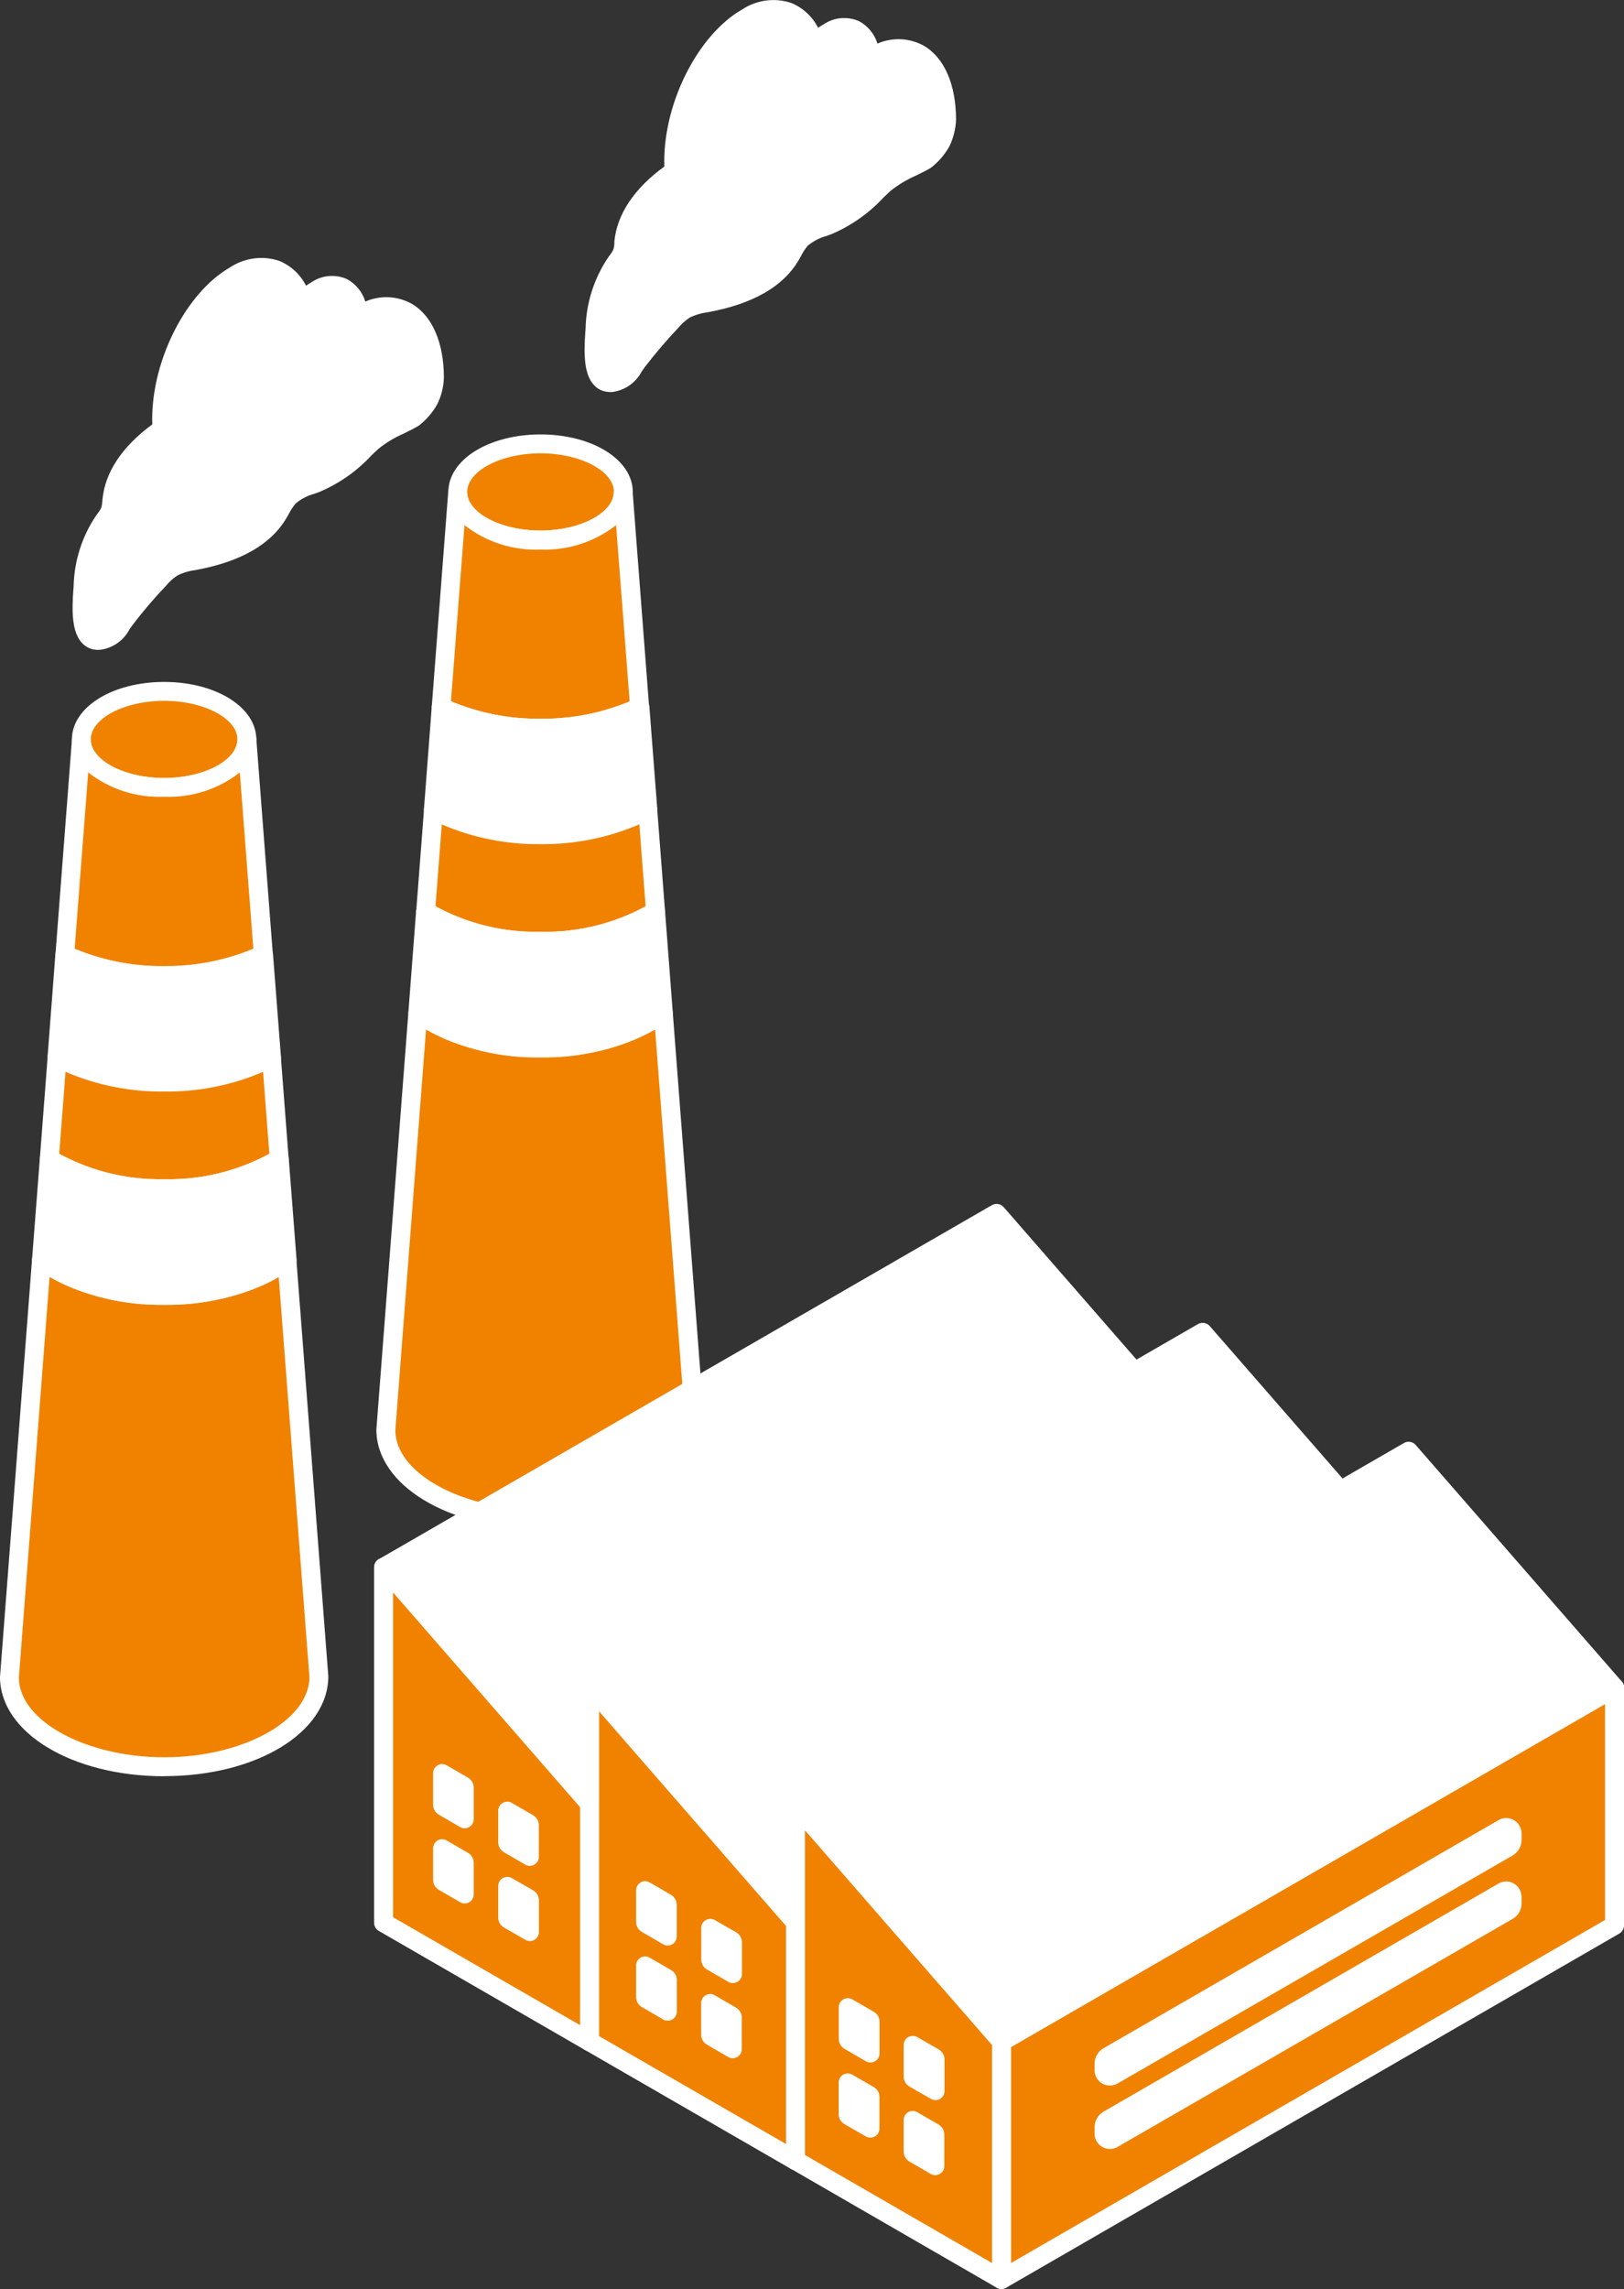 <?xml version="1.0" encoding="UTF-8"?><svg id="_レイヤー_2" xmlns="http://www.w3.org/2000/svg" xmlns:xlink="http://www.w3.org/1999/xlink" viewBox="0 0 170.31 240"><rect x="0" y="0" width="170.31" height="240" fill="#333333" stroke="none"/><defs><style>.cls-1{clip-path:url(#clippath);}.cls-2{fill:none;}.cls-2,.cls-3,.cls-4{stroke-width:0px;}.cls-3{fill:#f08200;}.cls-4{fill:#fff;}</style><clipPath id="clippath"><rect class="cls-2" width="170.31" height="240"/></clipPath></defs><g id="_レイヤー_1-2"><g class="cls-1"><g id="_グループ_3882"><path id="_パス_6642" class="cls-4" d="m16.99,45c-.02-.34-.04-.68-.04-1.04,0-5.87,3.42-12.6,7.64-15.04,3.26-1.88,6.03-.65,7.14,2.7.43-.46.91-.85,1.45-1.17,2.22-1.28,4.07-.12,4.45,2.59,4.38-2.47,7.93.44,7.93,6.56-.03.82-.23,1.62-.59,2.35-.41.71-.94,1.34-1.58,1.86-1.42.82-3.24,1.47-4.42,2.57-1.86,1.74-3.34,3.34-5.8,4.28-1.05.27-2.03.77-2.87,1.45-.46.56-.85,1.17-1.17,1.82-1.75,2.9-5.26,4.21-8.59,4.84-.84.1-1.65.34-2.41.72-.56.36-1.05.8-1.48,1.31-1.24,1.31-2.41,2.68-3.51,4.11-.77,1.04-1.23,2.12-2.72,2.25-2.3.21-1.79-4.19-1.72-5.61.06-2.48.82-4.89,2.21-6.95.28-.33.5-.7.67-1.1.09-.34.14-.69.16-1.04.3-3.2,2.73-5.7,5.25-7.44"/><path id="_パス_6643" class="cls-4" d="m10.27,68.14c-.59,0-1.16-.22-1.59-.64-1.19-1.16-1.14-3.51-.99-5.62l.03-.4c.06-2.67.89-5.27,2.39-7.47l.12-.16c.17-.21.31-.43.41-.68.05-.2.08-.41.09-.62l.02-.21c.27-2.83,2.07-5.53,5.22-7.84,0-.18-.01-.36-.01-.55,0-6.28,3.57-13.26,8.14-15.9,1.53-1.02,3.44-1.28,5.18-.7,1.22.5,2.22,1.43,2.82,2.61.19-.14.38-.27.58-.38,1.09-.73,2.48-.85,3.68-.33.94.5,1.64,1.35,1.95,2.37,1.57-.69,3.37-.6,4.87.23,2.14,1.25,3.37,4.07,3.37,7.74-.03.97-.26,1.92-.69,2.78-.49.89-1.16,1.66-1.97,2.28-.48.28-1,.54-1.53.8-.97.42-1.89.97-2.71,1.64l-.68.64c-1.52,1.65-3.38,2.96-5.45,3.84l-.55.2c-.72.19-1.39.54-1.96,1.02-.28.33-.52.69-.71,1.07-.11.19-.21.39-.33.57-1.6,2.65-4.72,4.44-9.25,5.3l-.2.04c-.66.08-1.3.27-1.9.56-.47.31-.89.69-1.24,1.12-1.22,1.28-2.37,2.63-3.44,4.03-.12.17-.23.33-.35.49-.61,1.18-1.76,1.99-3.08,2.16-.08,0-.16.01-.24.01M27.52,29.02c-.86.03-1.7.29-2.43.75-3.94,2.28-7.15,8.64-7.15,14.19,0,.33.01.66.04.97.03.35-.14.69-.43.89-2.05,1.41-4.55,3.73-4.83,6.72l-.02.19c-.02.37-.08.73-.19,1.08-.17.44-.4.85-.69,1.21l-.11.15c-1.28,1.9-1.98,4.13-2.02,6.43l-.03.43c-.06.85-.23,3.45.4,4.07.04.04.07.09.26.07.75-.07,1.04-.45,1.63-1.31.12-.18.25-.37.39-.55,1.12-1.46,2.31-2.86,3.57-4.19.49-.58,1.07-1.09,1.71-1.49.79-.41,1.64-.68,2.53-.79l.19-.04c3.95-.75,6.62-2.23,7.92-4.38.1-.16.19-.33.28-.5.27-.54.61-1.05,1.02-1.5.78-.7,1.71-1.22,2.72-1.5l.51-.19c1.82-.79,3.45-1.96,4.79-3.43l.69-.66c.96-.81,2.04-1.47,3.19-1.97.49-.24.97-.48,1.42-.73.46-.42.86-.9,1.18-1.44.29-.6.46-1.25.49-1.91,0-2.95-.87-5.14-2.38-6.03-1.32-.62-2.86-.49-4.06.34-.48.27-1.08.1-1.35-.38-.06-.11-.1-.23-.12-.35-.03-.86-.46-1.65-1.16-2.14-.61-.21-1.29-.11-1.82.26-.45.27-.87.61-1.23,1-.38.4-1.01.41-1.41.03-.12-.11-.2-.25-.26-.41-.29-1.19-1.1-2.19-2.21-2.71-.34-.13-.69-.19-1.05-.19"/><path id="_パス_6644" class="cls-3" d="m48.01,51.58c0,2.78,3.89,5.04,8.68,5.04s8.68-2.26,8.68-5.04-3.89-5.04-8.68-5.04-8.68,2.26-8.68,5.04"/><path id="_パス_6645" class="cls-4" d="m56.69,57.61c-5.42,0-9.67-2.65-9.67-6.03s4.24-6.03,9.67-6.03,9.67,2.65,9.67,6.03-4.25,6.03-9.67,6.03m0-10.08c-4.17,0-7.69,1.85-7.69,4.05s3.52,4.05,7.69,4.05,7.69-1.85,7.69-4.05-3.52-4.05-7.69-4.05"/><path id="_パス_6646" class="cls-3" d="m69.56,106.19l3.35,43.7c0,5.2-7.26,9.42-16.22,9.42s-16.23-4.21-16.23-9.41l3.35-43.7c2.97,2.24,7.63,3.69,12.87,3.69s9.9-1.44,12.87-3.69"/><path id="_パス_6647" class="cls-4" d="m56.69,160.3c-9.65,0-17.22-4.57-17.22-10.41l3.36-43.78c.04-.55.52-.95,1.07-.91.19.01.37.08.52.2,2.89,2.18,7.47,3.49,12.27,3.49s9.34-1.27,12.27-3.49c.44-.33,1.06-.24,1.39.19.11.15.18.33.2.52l3.35,43.7c0,5.91-7.56,10.48-17.21,10.48m-12.01-52.35l-3.22,42.02c0,4.49,6.98,8.35,15.23,8.35s15.23-3.86,15.23-8.42l-3.22-41.94c-3.68,2-7.82,3-12.01,2.92-4.19.09-8.33-.92-12.01-2.92"/><path id="_パス_6648" class="cls-3" d="m66.55,66.93l.55,7.22c-3.26,1.5-6.82,2.25-10.41,2.2-3.59.05-7.15-.7-10.41-2.2l.55-7.22,1.18-15.35c0,2.78,3.89,5.04,8.68,5.04s8.68-2.26,8.68-5.04l1.17,15.35Z"/><path id="_パス_6649" class="cls-4" d="m56.69,77.34c-3.74.04-7.45-.74-10.85-2.3-.37-.18-.59-.56-.56-.97l1.73-22.56c.02-.53.47-.94.99-.92.01,0,.02,0,.03,0,.53.02.95.46.95.99,0,2.2,3.52,4.05,7.69,4.05s7.69-1.85,7.69-4.05c0-.53.42-.97.96-.99.52-.04.98.35,1.02.87,0,.01,0,.03,0,.04l1.73,22.57c.03.41-.19.79-.56.97-3.4,1.56-7.11,2.34-10.85,2.3m-9.37-3.8c2.97,1.23,6.16,1.85,9.37,1.82,3.21.03,6.4-.58,9.37-1.82l-.5-6.53-.92-11.95c-2.26,1.77-5.08,2.68-7.96,2.56-2.87.12-5.68-.79-7.94-2.56l-1.42,18.48Z"/><path id="_パス_6650" class="cls-4" d="m45.97,78.11l.3-3.96c3.26,1.5,6.82,2.25,10.41,2.2,3.59.05,7.15-.7,10.41-2.2l.3,3.96.52,6.79c-3.47,1.8-7.33,2.7-11.23,2.63-3.91.07-7.77-.83-11.24-2.63l.52-6.79Z"/><path id="_パス_6651" class="cls-4" d="m56.69,88.51c-4.08.07-8.1-.87-11.72-2.75-.34-.19-.54-.56-.51-.94l.52-6.79.99.08-.99-.08.3-3.96c.04-.55.52-.96,1.07-.91.12,0,.25.04.36.1,3.13,1.43,6.54,2.15,9.98,2.1,3.44.05,6.85-.67,9.98-2.1.49-.24,1.09-.03,1.33.46.05.11.09.23.1.36l.83,10.75c.03.39-.17.75-.51.94-3.62,1.88-7.65,2.83-11.72,2.75m-10.2-4.19c3.19,1.51,6.68,2.27,10.2,2.21,3.52.06,7.01-.7,10.2-2.21l-.67-8.7c-6.16,2.23-12.9,2.23-19.06,0l-.67,8.7Z"/><path id="_パス_6652" class="cls-3" d="m68.26,89.28l.48,6.3c-3.65,2.14-7.83,3.22-12.06,3.12-4.23.1-8.41-.98-12.06-3.12l.49-6.3.33-4.39c3.47,1.8,7.33,2.7,11.24,2.63,3.91.07,7.77-.83,11.24-2.63l.34,4.39Z"/><path id="_パス_6653" class="cls-4" d="m56.69,99.69c-4.42.1-8.78-1.04-12.59-3.27-.31-.2-.48-.55-.45-.91l.82-10.69c.04-.55.52-.96,1.06-.91.14.01.28.05.41.12,3.32,1.72,7.02,2.57,10.75,2.5,3.74.08,7.43-.78,10.76-2.5.48-.27,1.08-.09,1.35.38.07.13.11.26.12.41l.82,10.69c.03.36-.15.71-.45.91-3.81,2.24-8.18,3.37-12.6,3.27m-11.02-4.64c3.38,1.82,7.18,2.73,11.02,2.66,3.84.07,7.64-.84,11.02-2.66l-.44-5.7-.22-2.92c-3.27,1.41-6.8,2.12-10.36,2.08-3.56.04-7.09-.66-10.36-2.07l-.66,8.61Z"/><path id="_パス_6654" class="cls-4" d="m69.12,100.46l.44,5.73c-2.97,2.24-7.63,3.69-12.87,3.69s-9.9-1.45-12.87-3.69l.44-5.73.37-4.88c3.65,2.14,7.83,3.22,12.06,3.12,4.23.1,8.41-.98,12.06-3.12l.37,4.88Z"/><path id="_パス_6655" class="cls-4" d="m56.69,110.86c-5.29,0-10.2-1.42-13.47-3.89-.27-.2-.42-.53-.39-.87l.81-10.61c.03-.35.23-.66.55-.81.31-.15.68-.13.98.05,3.49,2.03,7.48,3.06,11.52,2.96,4.04.1,8.03-.93,11.52-2.96.3-.19.67-.21.98-.05.31.16.52.46.55.81l.81,10.61c.03.34-.12.66-.39.87-3.27,2.47-8.18,3.89-13.47,3.89m-11.84-5.15c2.9,1.99,7.28,3.17,11.84,3.17,4.17.13,8.29-.98,11.84-3.17l-.4-5.18-.25-3.31c-3.49,1.67-7.32,2.52-11.19,2.47-3.87.05-7.7-.79-11.19-2.47l-.65,8.49Z"/><path id="_パス_6656" class="cls-4" d="m70.68,17.97c-.03-.34-.04-.68-.04-1.04,0-5.87,3.42-12.6,7.64-15.04,3.25-1.88,6.03-.65,7.14,2.7.43-.46.91-.85,1.45-1.17,2.22-1.28,4.07-.12,4.45,2.59,4.39-2.47,7.93.44,7.93,6.55-.03.82-.23,1.62-.59,2.35-.41.71-.94,1.34-1.58,1.86-1.42.82-3.24,1.47-4.42,2.57-1.86,1.74-3.34,3.34-5.8,4.28-1.05.27-2.03.76-2.87,1.45-.46.56-.85,1.17-1.17,1.82-1.75,2.9-5.26,4.21-8.58,4.84-.84.1-1.65.34-2.41.71-.56.36-1.06.8-1.48,1.31-1.24,1.31-2.41,2.68-3.51,4.11-.77,1.04-1.23,2.12-2.72,2.25-2.3.21-1.79-4.19-1.72-5.61.06-2.48.82-4.89,2.21-6.95.28-.33.5-.7.67-1.1.09-.34.14-.69.16-1.05.3-3.2,2.73-5.7,5.25-7.44"/><path id="_パス_6657" class="cls-4" d="m63.96,41.1c-.59,0-1.17-.22-1.59-.64-1.19-1.16-1.13-3.51-.99-5.62l.03-.4c.06-2.67.89-5.27,2.39-7.48l.12-.16c.17-.21.31-.44.42-.68.05-.21.09-.42.09-.63v-.19c.28-2.84,2.08-5.54,5.24-7.84,0-.18-.01-.36-.01-.55,0-6.28,3.57-13.26,8.14-15.9,1.53-1.02,3.44-1.28,5.18-.7,1.22.5,2.22,1.43,2.82,2.61.19-.14.38-.27.59-.38,1.09-.73,2.48-.85,3.68-.33.94.5,1.64,1.35,1.95,2.36,1.57-.69,3.37-.6,4.87.23,2.14,1.25,3.37,4.07,3.37,7.74-.03.97-.27,1.92-.69,2.79-.49.89-1.16,1.66-1.97,2.28-.48.28-1,.54-1.54.8-.97.42-1.88.97-2.71,1.64l-.69.65c-1.52,1.65-3.38,2.96-5.44,3.84l-.54.2c-.72.19-1.39.54-1.97,1.02-.28.33-.51.69-.7,1.07-.11.19-.21.39-.33.58-1.61,2.65-4.72,4.43-9.25,5.29l-.2.04c-.66.08-1.3.27-1.9.56-.47.31-.89.69-1.24,1.12-1.21,1.28-2.36,2.63-3.44,4.03-.12.17-.24.33-.35.49-.61,1.18-1.76,1.99-3.08,2.16-.08,0-.16.01-.24.01M81.21,1.99c-.86.03-1.7.29-2.43.75-3.94,2.28-7.15,8.64-7.15,14.19,0,.33.01.66.04.97.03.35-.14.69-.43.89-2.05,1.41-4.55,3.73-4.83,6.72v.17c-.03.37-.1.74-.2,1.1-.17.44-.4.85-.7,1.22l-.1.15c-1.28,1.9-1.98,4.13-2.02,6.42l-.03.43c-.06.86-.23,3.45.4,4.07.04.04.08.09.27.07.74-.07,1.03-.45,1.62-1.3.13-.18.25-.37.39-.55,1.12-1.46,2.31-2.86,3.57-4.19.49-.58,1.07-1.09,1.71-1.49.79-.4,1.64-.67,2.52-.79l.2-.04c3.95-.75,6.62-2.23,7.92-4.38.1-.16.19-.33.29-.5.27-.54.61-1.05,1.02-1.5.78-.7,1.71-1.22,2.72-1.5l.51-.18c1.82-.79,3.45-1.96,4.78-3.42l.69-.66c.96-.81,2.03-1.47,3.18-1.97.49-.24.98-.48,1.42-.74.46-.42.86-.9,1.18-1.43.29-.6.46-1.25.49-1.91,0-2.95-.87-5.14-2.38-6.03-1.32-.62-2.87-.49-4.06.34-.48.27-1.08.1-1.35-.38-.06-.11-.1-.23-.12-.35-.02-.86-.45-1.66-1.16-2.15-.61-.21-1.29-.11-1.82.26-.46.27-.87.61-1.23,1-.38.4-1.01.41-1.41.03-.12-.11-.2-.25-.26-.41-.29-1.19-1.1-2.19-2.21-2.71-.34-.13-.69-.19-1.05-.19"/><path id="_パス_6658" class="cls-3" d="m8.53,77.53c0,2.78,3.89,5.04,8.68,5.04s8.68-2.26,8.68-5.04-3.89-5.04-8.68-5.04-8.68,2.26-8.68,5.04"/><path id="_パス_6659" class="cls-4" d="m17.21,83.56c-5.43,0-9.67-2.65-9.67-6.03s4.25-6.03,9.67-6.03,9.67,2.65,9.67,6.03-4.25,6.03-9.67,6.03m0-10.08c-4.17,0-7.69,1.85-7.69,4.05s3.52,4.05,7.69,4.05,7.69-1.85,7.69-4.05-3.52-4.05-7.69-4.05"/><path id="_パス_6660" class="cls-3" d="m30.09,132.13l3.35,43.7c0,5.2-7.26,9.42-16.23,9.42S.99,181.03.99,175.84l3.35-43.7c2.97,2.24,7.63,3.69,12.87,3.69s9.9-1.44,12.87-3.69"/><path id="_パス_6661" class="cls-4" d="m17.22,186.24c-9.65,0-17.22-4.57-17.22-10.41l3.36-43.78c.04-.55.52-.95,1.07-.91.19.01.37.08.52.2,2.89,2.18,7.48,3.49,12.27,3.49s9.38-1.3,12.27-3.49c.44-.33,1.06-.25,1.39.19.12.15.18.33.2.52l3.35,43.7c0,5.91-7.56,10.48-17.21,10.48m-12.02-52.35l-3.22,42.02c0,4.49,6.98,8.35,15.24,8.35s15.23-3.86,15.23-8.42l-3.22-41.94c-3.68,2-7.82,3-12.01,2.92-4.19.09-8.33-.92-12.01-2.92"/><path id="_パス_6662" class="cls-3" d="m27.07,92.88l.55,7.22c-3.26,1.5-6.82,2.25-10.41,2.2-3.59.05-7.15-.7-10.41-2.2l.55-7.22,1.18-15.35c0,2.78,3.89,5.04,8.68,5.04s8.68-2.26,8.68-5.04l1.18,15.35Z"/><path id="_パス_6663" class="cls-4" d="m17.22,103.28c-3.74.04-7.45-.74-10.85-2.3-.37-.18-.59-.56-.55-.97l1.73-22.56c0-.52.44-.93.95-.92.02,0,.05,0,.07,0,.53.02.95.46.95.99,0,2.2,3.52,4.05,7.69,4.05s7.69-1.85,7.69-4.05c0-.53.42-.97.95-.99h.04c.52,0,.95.4.99.92l1.73,22.56c.03.41-.19.79-.56.97-3.4,1.56-7.11,2.34-10.85,2.3m-9.37-3.8c2.97,1.23,6.16,1.85,9.37,1.81,3.21.03,6.4-.58,9.37-1.82l-1.42-18.48c-2.26,1.77-5.08,2.67-7.95,2.55-2.87.12-5.69-.78-7.95-2.55l-1.42,18.48Z"/><path id="_パス_6664" class="cls-4" d="m6.5,104.05l.3-3.96c3.26,1.5,6.82,2.25,10.41,2.2,3.59.05,7.15-.7,10.41-2.2l.3,3.96.53,6.79c-3.47,1.8-7.33,2.7-11.24,2.63-3.91.07-7.77-.83-11.24-2.63l.52-6.79Z"/><path id="_パス_6665" class="cls-4" d="m17.22,114.46c-4.07.07-8.1-.87-11.72-2.75-.34-.19-.54-.56-.51-.94l.52-6.79.3-3.96c.04-.55.52-.96,1.07-.91.12,0,.25.04.36.1,3.13,1.43,6.54,2.14,9.98,2.1,3.44.04,6.85-.67,9.98-2.1.49-.24,1.09-.03,1.33.46.05.11.09.23.1.36l.83,10.75c.03.39-.17.75-.51.94-3.62,1.88-7.65,2.82-11.72,2.75m-10.2-4.19c3.19,1.51,6.68,2.26,10.2,2.21,3.52.06,7.01-.7,10.2-2.21l-.67-8.7c-6.16,2.23-12.9,2.23-19.06,0l-.67,8.7Z"/><path id="_パス_6666" class="cls-3" d="m28.79,115.23l.48,6.3c-3.65,2.14-7.83,3.22-12.06,3.12-4.23.1-8.41-.98-12.06-3.12l.48-6.3.34-4.39c3.47,1.8,7.33,2.7,11.24,2.63,3.91.07,7.77-.83,11.24-2.63l.33,4.39Z"/><path id="_パス_6667" class="cls-4" d="m17.22,125.64c-4.42.1-8.78-1.04-12.59-3.28-.31-.2-.48-.55-.45-.91l.82-10.69c.04-.55.52-.95,1.06-.91.14.01.28.05.41.12,3.32,1.71,7.02,2.57,10.75,2.5,3.74.07,7.43-.79,10.76-2.5.48-.27,1.08-.09,1.35.38.07.13.11.26.12.41l.82,10.69c.03.36-.15.71-.45.91-3.81,2.24-8.17,3.37-12.59,3.27m-11.02-4.64c3.38,1.82,7.18,2.73,11.02,2.65,3.84.08,7.64-.84,11.02-2.65l-.44-5.7-.22-2.91c-3.27,1.41-6.8,2.11-10.36,2.07-3.56.04-7.09-.66-10.36-2.07l-.66,8.61Z"/><path id="_パス_6668" class="cls-4" d="m29.65,126.4l.44,5.73c-2.97,2.24-7.63,3.69-12.87,3.69s-9.9-1.45-12.87-3.69l.44-5.73.38-4.88c3.65,2.14,7.83,3.22,12.06,3.12,4.23.1,8.41-.98,12.06-3.12l.37,4.88Z"/><path id="_パス_6669" class="cls-4" d="m17.22,136.81c-5.29,0-10.2-1.42-13.47-3.89-.27-.2-.42-.53-.39-.87l.82-10.61c.03-.35.24-.66.55-.81.31-.15.68-.13.98.05,3.49,2.03,7.48,3.06,11.52,2.96,4.04.1,8.03-.93,11.52-2.96.29-.19.66-.21.98-.05.31.15.52.46.55.81l.82,10.61c.03.34-.12.66-.39.87-3.27,2.47-8.18,3.89-13.47,3.89m-11.84-5.16c2.9,2,7.28,3.17,11.84,3.17s8.94-1.18,11.84-3.17l-.4-5.17-.25-3.31c-3.49,1.67-7.32,2.52-11.19,2.47-3.87.05-7.7-.79-11.19-2.47l-.65,8.49Z"/><path id="_パス_6670" class="cls-3" d="m126.12,152.01l-64.29,37.11-21.6-12.47,64.29-37.12,21.6,12.47Z"/><path id="_パス_6671" class="cls-4" d="m61.83,190.12c-.18,0-.35-.05-.5-.13l-21.6-12.47c-.47-.27-.64-.88-.36-1.35.09-.15.21-.28.36-.36l64.29-37.12c.31-.18.69-.18.99,0l21.6,12.47c.47.27.64.88.36,1.36-.09.15-.21.28-.36.36l-64.28,37.12c-.15.09-.32.13-.5.13m-19.61-13.46l19.62,11.33,62.3-35.97-19.61-11.33-62.3,35.97Z"/><path id="_パス_6672" class="cls-3" d="m61.83,189.12l64.29-37.12v24.94l-64.29,37.12v-24.94Z"/><path id="_パス_6673" class="cls-4" d="m61.83,215.06c-.55,0-.99-.44-.99-.99v-24.94c0-.35.19-.68.5-.86l64.29-37.12c.47-.27,1.08-.11,1.36.36.09.15.13.32.13.49v24.94c0,.36-.19.68-.5.86l-64.28,37.12c-.15.09-.32.13-.5.13m.99-25.36v22.65l62.3-35.97v-22.65l-62.3,35.97Z"/><path id="_パス_6674" class="cls-4" d="m126.12,152.01l-64.29,37.12-21.6-24.79,64.29-37.12,21.6,24.79Z"/><path id="_パス_6675" class="cls-4" d="m61.83,190.12c-.29,0-.56-.12-.75-.34l-21.6-24.79c-.36-.41-.32-1.04.09-1.4.05-.04.1-.08.16-.11l64.29-37.12c.41-.23.93-.15,1.24.21l21.6,24.79c.36.41.32,1.04-.09,1.4-.05.04-.1.08-.16.11l-64.28,37.11c-.15.09-.32.13-.5.13m-20.06-25.53l20.27,23.27,62.54-36.11-20.27-23.27-62.53,36.11Z"/><path id="_パス_6676" class="cls-3" d="m40.23,164.33v37.26l21.6,12.47v-24.94l-21.6-24.79Z"/><path id="_パス_6677" class="cls-4" d="m61.83,215.06c-.18,0-.35-.04-.5-.13l-21.6-12.47c-.31-.18-.5-.5-.5-.86v-37.27c0-.55.44-.99.99-.99.29,0,.56.12.75.34l21.6,24.79c.16.18.25.41.24.65v24.94c0,.55-.44.99-.99.99h0m-20.6-14.03l19.62,11.32v-22.85l-19.62-22.52v34.05Z"/><path id="_パス_6678" class="cls-3" d="m147.72,164.48l-64.29,37.12-21.6-12.47,64.29-37.12,21.6,12.47Z"/><path id="_パス_6679" class="cls-4" d="m83.43,202.59c-.18,0-.35-.05-.5-.13l-21.6-12.47c-.47-.27-.64-.88-.36-1.35.09-.15.21-.28.36-.36l64.29-37.12c.31-.18.69-.18.99,0l21.6,12.47c.47.27.64.88.36,1.36-.09.15-.21.28-.36.36l-64.28,37.11c-.15.09-.32.13-.5.13m-19.61-13.46l19.61,11.32,62.3-35.97-19.62-11.32-62.3,35.97Z"/><path id="_パス_6680" class="cls-3" d="m83.43,201.59l64.29-37.12v24.94l-64.29,37.12v-24.95Z"/><path id="_パス_6681" class="cls-4" d="m83.43,227.53c-.55,0-.99-.44-.99-.99v-24.94c0-.35.19-.68.5-.86l64.29-37.12c.47-.27,1.08-.11,1.36.36.09.15.13.32.13.49v24.94c0,.36-.19.68-.5.86l-64.29,37.12c-.15.09-.32.13-.5.13m.99-25.36v22.65l62.3-35.97v-22.65l-62.3,35.97Z"/><path id="_パス_6682" class="cls-4" d="m147.72,164.48l-64.29,37.11-21.6-24.79,64.29-37.12,21.6,24.79Z"/><path id="_パス_6683" class="cls-4" d="m83.43,202.59c-.29,0-.56-.12-.75-.34l-21.6-24.79c-.36-.41-.32-1.04.1-1.4.05-.04.1-.08.16-.11l64.29-37.12c.41-.23.93-.15,1.24.21l21.6,24.79c.36.41.32,1.04-.09,1.4-.05.04-.1.08-.16.11l-64.28,37.11c-.15.09-.32.13-.5.13m-20.06-25.53l20.27,23.27,62.54-36.11-20.27-23.27-62.54,36.11Z"/><path id="_パス_6684" class="cls-3" d="m61.83,176.8v37.26l21.6,12.47v-24.94l-21.6-24.79Z"/><path id="_パス_6685" class="cls-4" d="m83.43,227.53c-.18,0-.35-.04-.5-.13l-21.6-12.47c-.31-.18-.5-.5-.5-.86v-37.26c0-.55.44-.99.99-.99.29,0,.56.12.75.34l21.6,24.79c.16.18.25.41.25.65v24.94c0,.55-.44.99-.99.99h0m-20.6-14.04l19.62,11.32v-22.85l-19.62-22.52v34.04Z"/><path id="_パス_6686" class="cls-3" d="m169.32,176.95l-64.28,37.12-21.6-12.47,64.29-37.12,21.6,12.47Z"/><path id="_パス_6687" class="cls-4" d="m105.03,215.06c-.18,0-.35-.05-.5-.13l-21.6-12.48c-.47-.27-.64-.88-.36-1.35.09-.15.21-.28.36-.36l64.29-37.12c.31-.18.69-.18.99,0l21.6,12.47c.47.27.64.88.36,1.36-.09.15-.21.28-.36.36l-64.29,37.12c-.15.09-.32.13-.5.13m-19.61-13.46l19.62,11.33,62.3-35.97-19.62-11.32-62.3,35.97Z"/><path id="_パス_6688" class="cls-3" d="m105.03,214.07l64.29-37.12v24.94l-64.29,37.12v-24.94Z"/><path id="_パス_6689" class="cls-4" d="m105.03,240c-.55,0-.99-.44-.99-.99v-24.94c0-.35.19-.68.5-.86l64.28-37.12c.47-.27,1.08-.11,1.36.36.09.15.13.32.13.49v24.94c0,.36-.19.68-.5.86l-64.28,37.12c-.15.09-.32.13-.5.13m.99-25.36v22.65l62.3-35.97v-22.65l-62.3,35.97Z"/><path id="_パス_6690" class="cls-4" d="m169.32,176.95l-64.28,37.12-21.6-24.79,64.29-37.12,21.6,24.79Z"/><path id="_パス_6691" class="cls-4" d="m105.03,215.06c-.29,0-.56-.12-.75-.34l-21.6-24.79c-.36-.41-.32-1.04.1-1.4.05-.04.1-.08.16-.11l64.29-37.12c.41-.24.93-.15,1.24.21l21.6,24.79c.36.41.32,1.04-.09,1.4-.05.04-.1.08-.16.11l-64.29,37.11c-.15.09-.32.13-.5.13m-20.06-25.53l20.27,23.27,62.54-36.11-20.27-23.27-62.54,36.11Z"/><path id="_パス_6692" class="cls-3" d="m83.43,189.27v37.26l21.6,12.47v-24.94l-21.6-24.79Z"/><path id="_パス_6693" class="cls-4" d="m105.03,240c-.18,0-.35-.04-.5-.13l-21.6-12.48c-.31-.18-.5-.5-.5-.86v-37.26c0-.55.44-.99.99-.99.29,0,.56.12.75.34l21.6,24.79c.16.18.25.41.25.65v24.94c0,.55-.44.99-.99.99h0m-20.61-14.04l19.62,11.33v-22.85l-19.62-22.52v34.04Z"/><path id="_パス_6694" class="cls-4" d="m98.11,215.45l-2.24-1.3c-.14-.08-.32-.03-.4.11-.03.04-.04.09-.04.15v3.32c0,.19.1.37.27.47l2.24,1.3c.14.08.32.03.4-.11.03-.04.04-.09.04-.14v-3.32c0-.19-.1-.37-.27-.47"/><path id="_パス_6695" class="cls-4" d="m98.09,220.19c-.17,0-.33-.04-.48-.13l-2.24-1.29c-.37-.22-.6-.61-.6-1.04v-3.32c0-.53.42-.95.95-.95.17,0,.33.04.48.13l2.24,1.29c.37.21.61.61.61,1.05v3.32c0,.53-.42.95-.95.95h0m.17-1.28h.01s-.01,0-.01,0m-2.17-3.87v2.68l1.63.89v-2.63l-1.63-.94Z"/><path id="_パス_6696" class="cls-4" d="m91.29,211.51l-2.24-1.3c-.14-.08-.32-.03-.4.11-.03.04-.04.09-.04.15v3.32c0,.19.1.37.27.47l2.24,1.3c.14.08.32.03.4-.11.03-.04.04-.09.04-.14v-3.32c0-.19-.1-.37-.27-.47"/><path id="_パス_6697" class="cls-4" d="m91.27,216.25c-.17,0-.33-.04-.47-.13l-2.24-1.3c-.37-.22-.6-.61-.6-1.04v-3.32c0-.53.42-.95.95-.95.17,0,.33.04.48.13l2.24,1.29c.37.21.61.61.61,1.05v3.32c0,.53-.43.95-.95.95m.17-1.28h.01s-.02,0-.02,0m-2.17-3.87v2.68l1.63.89v-2.63l-1.63-.94Z"/><path id="_パス_6698" class="cls-4" d="m98.11,223.33l-2.24-1.3c-.14-.08-.32-.03-.4.11-.03.04-.04.09-.04.15v3.32c0,.19.1.37.27.47l2.24,1.3c.14.08.32.03.4-.11.03-.04.04-.09.04-.14v-3.32c0-.19-.1-.37-.27-.47"/><path id="_パス_6699" class="cls-4" d="m98.09,228.07c-.17,0-.33-.04-.48-.13l-2.24-1.3c-.37-.22-.6-.61-.6-1.04v-3.32c0-.34.18-.65.47-.82.3-.17.66-.17.95,0l2.24,1.3c.37.22.6.61.6,1.04v3.32c0,.34-.18.65-.48.82-.15.08-.31.13-.48.13m.17-1.28h.02s-.02,0-.02,0m-2.17-3.87v2.68l1.63.89v-2.63l-1.63-.94Z"/><path id="_パス_6700" class="cls-4" d="m91.29,219.39l-2.24-1.3c-.14-.08-.32-.03-.4.11-.03.04-.04.09-.04.15v3.32c0,.19.1.37.27.47l2.24,1.3c.14.08.32.03.4-.11.03-.04.04-.09.04-.14v-3.32c0-.19-.1-.37-.27-.47"/><path id="_パス_6701" class="cls-4" d="m91.27,224.13c-.17,0-.33-.04-.48-.13l-2.24-1.29c-.37-.22-.6-.61-.6-1.04v-3.32c0-.53.42-.95.95-.95.17,0,.33.04.48.13l2.24,1.29c.38.21.61.61.61,1.04v3.32c0,.53-.42.95-.95.95h0m.16-1.28h.01s-.01,0-.01,0m-2.17-3.87v2.68l1.63.89v-2.63l-1.63-.94Z"/><path id="_パス_6702" class="cls-4" d="m76.87,203.19l-2.24-1.3c-.14-.08-.32-.03-.4.11-.03.04-.04.09-.04.15v3.32c0,.19.1.37.27.47l2.24,1.3c.14.08.32.03.4-.11.03-.04.04-.09.04-.14v-3.32c0-.19-.1-.37-.27-.47"/><path id="_パス_6703" class="cls-4" d="m76.86,207.93c-.17,0-.33-.04-.48-.13l-2.24-1.3c-.37-.22-.6-.61-.6-1.04v-3.32c0-.53.43-.95.95-.95.17,0,.33.04.48.13l2.24,1.29c.37.22.6.61.6,1.04v3.32c0,.52-.42.95-.94.95h0m.17-1.28h.02s-.02,0-.02,0m-2.17-3.87v2.68l1.63.89v-2.63l-1.63-.94Z"/><path id="_パス_6704" class="cls-4" d="m70.05,199.25l-2.24-1.3c-.14-.08-.32-.03-.4.11-.03.04-.04.09-.04.15v3.32c0,.19.1.37.27.47l2.24,1.3c.14.08.32.03.4-.11.03-.04.04-.09.04-.14v-3.32c0-.19-.1-.37-.27-.47"/><path id="_パス_6705" class="cls-4" d="m70.03,203.99c-.17,0-.33-.04-.48-.13l-2.24-1.3c-.37-.22-.6-.61-.6-1.04v-3.32c0-.34.18-.65.47-.83.3-.17.66-.17.95,0l2.24,1.3c.37.22.6.62.6,1.05v3.32c0,.52-.42.95-.94.95h0m.17-1.28h.02s-.02,0-.02,0m-2.17-3.87v2.68l1.63.89v-2.63l-1.63-.94Z"/><path id="_パス_6706" class="cls-4" d="m76.87,211.07l-2.24-1.3c-.14-.08-.32-.03-.4.11-.03.04-.04.09-.04.15v3.32c0,.19.1.37.27.47l2.24,1.3c.14.08.32.03.4-.11.03-.04.04-.09.04-.14v-3.32c0-.19-.1-.37-.27-.47"/><path id="_パス_6707" class="cls-4" d="m76.85,215.81c-.17,0-.33-.04-.48-.13l-2.24-1.3c-.37-.22-.6-.61-.6-1.04v-3.32c0-.34.18-.65.47-.82.3-.17.66-.17.95,0l2.24,1.3c.37.22.6.61.6,1.04v3.32c0,.34-.18.65-.48.82-.15.08-.31.13-.48.13m.17-1.28h.02s-.02,0-.02,0m-2.17-3.87v2.68l1.63.89v-2.63l-1.63-.94Z"/><path id="_パス_6708" class="cls-4" d="m70.05,207.13l-2.24-1.3c-.14-.08-.32-.03-.4.11-.03.04-.04.09-.04.15v3.32c0,.19.1.37.27.47l2.24,1.3c.14.08.32.03.4-.11.03-.04.04-.09.04-.14v-3.32c0-.19-.1-.37-.27-.47"/><path id="_パス_6709" class="cls-4" d="m70.03,211.87c-.17,0-.33-.04-.48-.13l-2.24-1.3c-.37-.22-.6-.61-.6-1.04v-3.32c0-.34.18-.65.47-.82.3-.17.66-.17.95,0l2.25,1.3c.37.22.6.61.6,1.04v3.32c0,.52-.42.95-.94.95h0m.17-1.28h.02s-.02,0-.02,0m-2.17-3.87v2.67l1.63.89v-2.63l-1.63-.93Z"/><path id="_パス_6710" class="cls-4" d="m55.59,190.9l-2.24-1.3c-.14-.08-.32-.03-.4.11-.03.04-.04.09-.04.15v3.32c0,.19.1.37.27.47l2.24,1.3c.14.08.32.03.4-.11.03-.04.04-.09.04-.14v-3.32c0-.19-.1-.37-.27-.47"/><path id="_パス_6711" class="cls-4" d="m55.57,195.64c-.17,0-.33-.04-.48-.13l-2.24-1.3c-.37-.22-.6-.61-.6-1.04v-3.32c0-.34.18-.65.47-.82.3-.17.66-.17.95,0l2.24,1.3c.37.22.6.61.6,1.04v3.32c0,.34-.18.65-.48.82-.15.08-.31.13-.48.13m.17-1.28h.02s-.02,0-.02,0m-2.17-3.87v2.68l1.63.89v-2.63l-1.63-.94Z"/><path id="_パス_6712" class="cls-4" d="m48.76,186.96l-2.24-1.3c-.14-.08-.32-.03-.4.11-.03.04-.04.09-.04.15v3.32c0,.19.1.37.27.47l2.24,1.3c.14.08.32.03.4-.11.03-.04.04-.09.04-.14v-3.32c0-.19-.1-.37-.27-.47"/><path id="_パス_6713" class="cls-4" d="m48.74,191.7c-.17,0-.33-.04-.48-.13l-2.24-1.3c-.37-.22-.6-.61-.6-1.04v-3.32c0-.34.18-.65.47-.82.3-.17.66-.17.95,0l2.24,1.3c.37.22.6.61.6,1.04v3.32c0,.34-.18.65-.48.82-.15.08-.31.13-.48.13m.17-1.28h.02s-.02,0-.02,0m-2.17-3.87v2.68l1.63.89v-2.63l-1.63-.94Z"/><path id="_パス_6714" class="cls-4" d="m55.59,198.78l-2.24-1.3c-.14-.08-.32-.03-.4.11-.03.04-.04.09-.04.15v3.32c0,.19.1.37.27.47l2.24,1.3c.14.08.32.03.4-.11.03-.04.04-.09.04-.14v-3.32c0-.19-.1-.37-.27-.47"/><path id="_パス_6715" class="cls-4" d="m55.57,203.52c-.17,0-.33-.04-.48-.13l-2.24-1.29c-.37-.22-.6-.61-.6-1.04v-3.32c0-.53.42-.95.95-.95.17,0,.33.04.48.13l2.24,1.29h0c.37.22.6.61.6,1.04v3.32c0,.53-.42.95-.95.95h0m.17-1.28h.01s-.01,0-.01,0m-2.17-3.87v2.68l1.63.89v-2.63l-1.63-.94Z"/><path id="_パス_6716" class="cls-4" d="m48.76,194.84l-2.24-1.3c-.14-.08-.32-.03-.4.11-.03.04-.04.09-.04.15v3.32c0,.19.1.37.27.47l2.24,1.3c.14.08.32.03.4-.11.03-.04.04-.09.04-.14v-3.32c0-.19-.1-.37-.27-.47"/><path id="_パス_6717" class="cls-4" d="m48.74,199.58c-.17,0-.33-.04-.48-.13l-2.24-1.3c-.37-.22-.6-.61-.6-1.04v-3.32c0-.53.43-.95.95-.95.17,0,.33.04.47.13l2.24,1.3h0c.37.22.6.61.6,1.04v3.32c0,.53-.42.95-.95.95h0m.17-1.28h.01s-.01,0-.01,0m-2.17-3.87v2.68l1.63.89v-2.63l-1.63-.94Z"/><path id="_パス_6718" class="cls-4" d="m116.38,222.56l41.43-23.92c.14-.08.32-.03.4.11.03.04.04.09.04.14v.68c0,.19-.1.38-.27.47l-41.42,23.92c-.14.08-.32.03-.4-.11-.03-.04-.04-.09-.04-.14v-.68c0-.19.1-.37.27-.47"/><path id="_パス_6719" class="cls-4" d="m116.4,225.32c-.89,0-1.61-.72-1.61-1.61h0v-.68c0-.67.36-1.28.93-1.62l41.43-23.92c.77-.45,1.76-.18,2.2.59.14.25.22.52.22.81v.68c0,.66-.35,1.28-.93,1.62l-41.43,23.91c-.24.14-.52.22-.81.22"/><path id="_パス_6720" class="cls-4" d="m116.38,215.91l41.43-23.92c.14-.08.32-.03.4.11.03.04.04.09.04.14v.68c0,.19-.1.38-.27.47l-41.42,23.92c-.14.08-.32.03-.4-.11-.03-.04-.04-.09-.04-.14v-.67c0-.19.1-.37.27-.47"/><path id="_パス_6721" class="cls-4" d="m116.4,218.67c-.89,0-1.61-.72-1.61-1.61v-.68c0-.66.35-1.28.93-1.62h0l41.43-23.92c.77-.45,1.76-.18,2.2.59.14.25.22.53.22.81v.68c0,.67-.36,1.28-.93,1.62l-41.43,23.91c-.24.14-.52.22-.81.22"/></g></g></g></svg>